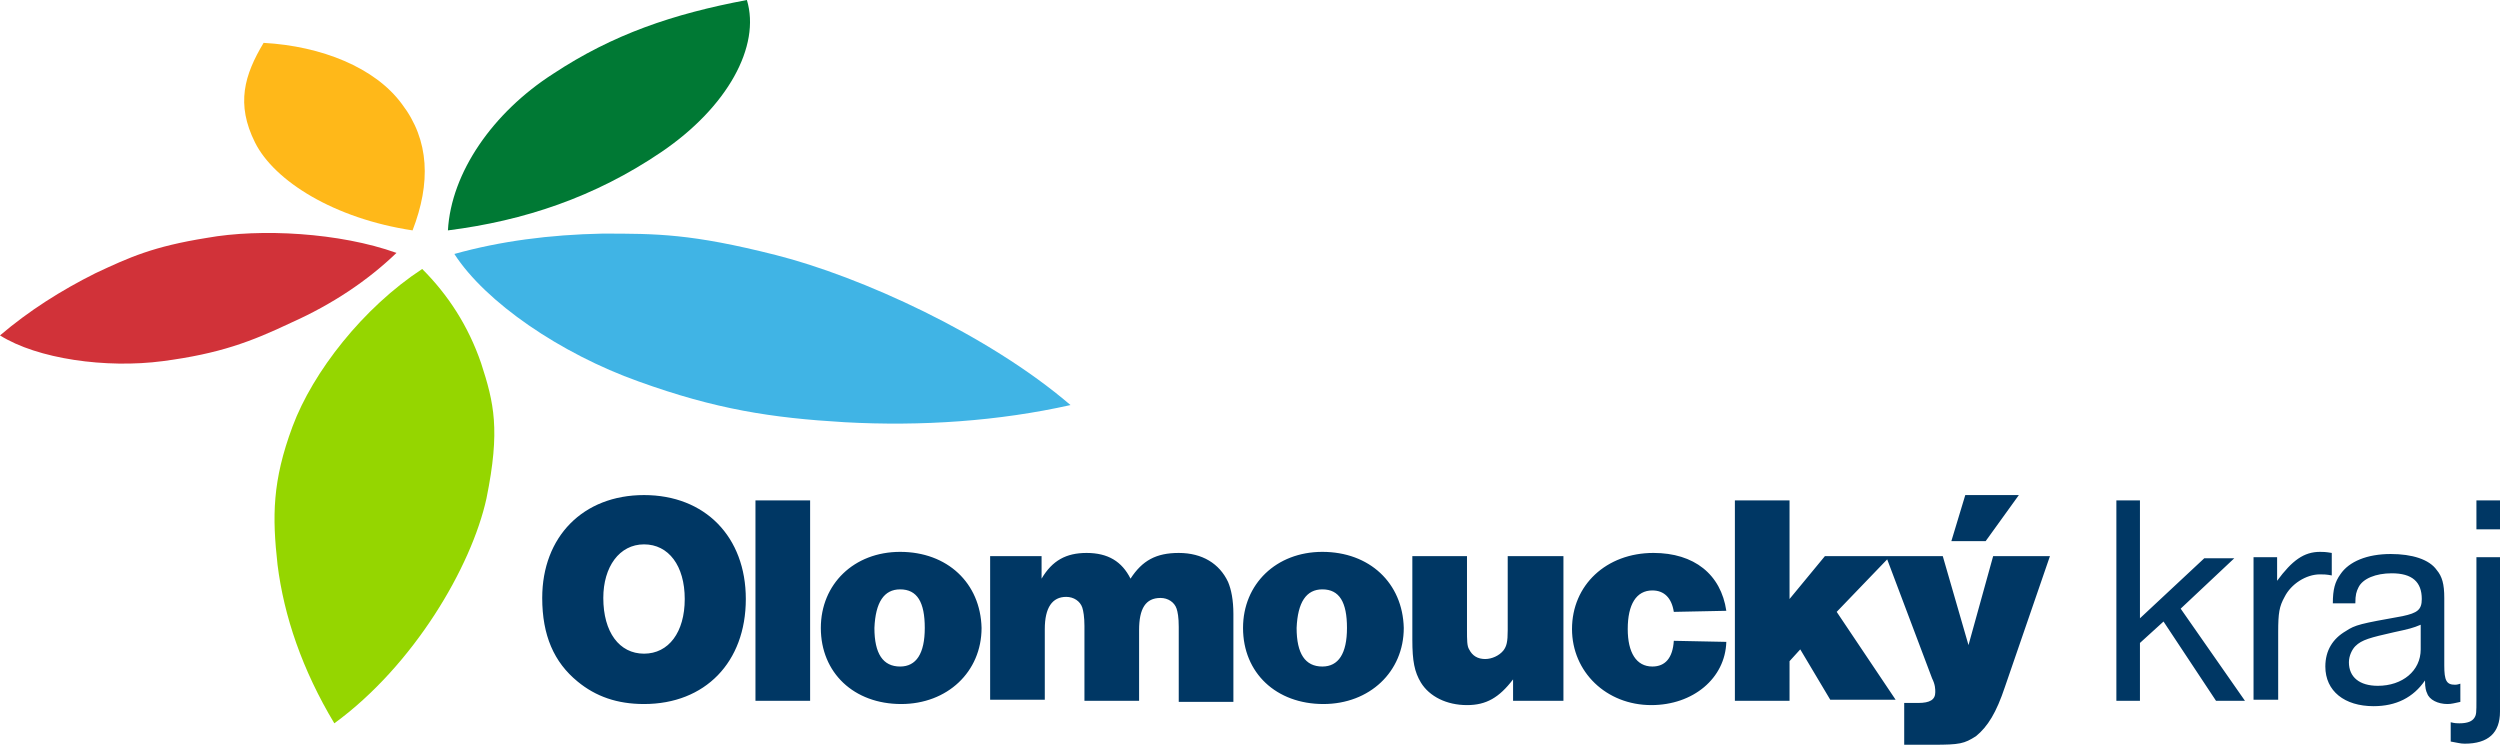 <?xml version="1.0" encoding="utf-8"?>
<!-- Generator: Adobe Illustrator 19.2.1, SVG Export Plug-In . SVG Version: 6.00 Build 0)  -->
<svg version="1.1" id="Vrstva_1" xmlns="http://www.w3.org/2000/svg" xmlns:xlink="http://www.w3.org/1999/xlink" x="0px" y="0px"
	 viewBox="0 0 233.3 69.6" style="enable-background:new 0 0 233.3 69.6;" xml:space="preserve">
<style type="text/css">
	.st0{clip-path:url(#SVGID_2_);fill:#ECECEC;}
	.st1{clip-path:url(#SVGID_2_);fill:#312783;}
	.st2{clip-path:url(#SVGID_2_);fill:#FFFFFF;}
	.st3{clip-path:url(#SVGID_4_);fill:url(#SVGID_5_);}
	.st4{clip-path:url(#SVGID_7_);fill:#E30613;}
	.st5{clip-path:url(#SVGID_7_);fill:#312783;}
	.st6{fill:#312783;}
	.st7{clip-path:url(#SVGID_9_);fill:#312783;}
	.st8{clip-path:url(#SVGID_9_);fill:#6859A3;}
	.st9{clip-path:url(#SVGID_9_);fill:#FFFFFF;}
	.st10{clip-path:url(#SVGID_11_);fill:url(#SVGID_12_);}
	.st11{clip-path:url(#SVGID_14_);fill:#ED694B;}
	.st12{clip-path:url(#SVGID_16_);fill:url(#SVGID_17_);}
	.st13{clip-path:url(#SVGID_19_);fill:#6859A3;}
	.st14{clip-path:url(#SVGID_19_);fill:#E30613;}
	.st15{clip-path:url(#SVGID_19_);fill:#312783;}
	.st16{clip-path:url(#SVGID_21_);fill:#E30613;}
	.st17{fill:#E30613;}
	.st18{clip-path:url(#SVGID_23_);fill:#E30613;}
	.st19{fill:#294D90;}
	.st20{fill:#003764;}
	.st21{fill-rule:evenodd;clip-rule:evenodd;fill:#95D600;}
	.st22{fill-rule:evenodd;clip-rule:evenodd;fill:#40B4E5;}
	.st23{fill-rule:evenodd;clip-rule:evenodd;fill:#007934;}
	.st24{fill-rule:evenodd;clip-rule:evenodd;fill:#FFB819;}
	.st25{fill-rule:evenodd;clip-rule:evenodd;fill:#D13239;}
	.st26{fill:#C51A1B;}
	.st27{fill:#FFFFFF;}
</style>
<g>
	<path class="st20" d="M60.1,46.2c-5.7,0-9.5,3.9-9.5,9.6c0,3.5,1.1,6,3.3,7.8c1.7,1.4,3.7,2.1,6.2,2.1c5.7,0,9.5-3.9,9.5-9.8
		C69.6,50.1,65.8,46.2,60.1,46.2L60.1,46.2z M60.1,50.8c2.3,0,3.8,2,3.8,5.1c0,3.1-1.5,5.1-3.8,5.1c-2.3,0-3.8-2-3.8-5.2
		C56.3,52.9,57.8,50.8,60.1,50.8L60.1,50.8z M75.6,46.7h-5.1v18.7h5.1V46.7L75.6,46.7z M84,51.5c-4.3,0-7.4,3-7.4,7.1
		c0,4.2,3.1,7.1,7.5,7.1c4.3,0,7.5-3,7.5-7.1C91.5,54.4,88.4,51.5,84,51.5L84,51.5z M84,55c1.6,0,2.3,1.2,2.3,3.6
		c0,2.4-0.8,3.6-2.3,3.6c-1.6,0-2.4-1.2-2.4-3.6C81.7,56.2,82.5,55,84,55L84,55z M97.2,51.9h-4.8v13.4h5.1v-6.6c0-2,0.7-3,2-3
		c0.7,0,1.3,0.4,1.5,1c0.1,0.3,0.2,0.9,0.2,1.7v7h5.1v-6.6c0-2,0.6-3,2-3c0.7,0,1.3,0.4,1.5,1c0.1,0.3,0.2,0.8,0.2,1.7v7h5.1v-8.2
		c0-1.3-0.2-2.3-0.5-3c-0.8-1.7-2.4-2.7-4.6-2.7c-2.1,0-3.4,0.7-4.5,2.4c-0.8-1.6-2.1-2.4-4.1-2.4c-1.9,0-3.2,0.7-4.2,2.4V51.9
		L97.2,51.9z M123.4,51.5c-4.3,0-7.4,3-7.4,7.1c0,4.2,3.1,7.1,7.5,7.1c4.3,0,7.5-3,7.5-7.1C130.9,54.4,127.8,51.5,123.4,51.5
		L123.4,51.5z M123.4,55c1.6,0,2.3,1.2,2.3,3.6c0,2.4-0.8,3.6-2.3,3.6c-1.6,0-2.4-1.2-2.4-3.6C121.1,56.2,121.9,55,123.4,55
		L123.4,55z M145.8,51.9h-5.1v6.9c0,1.1-0.1,1.5-0.4,1.9c-0.4,0.5-1.1,0.8-1.7,0.8c-0.7,0-1.2-0.3-1.5-0.9c-0.2-0.3-0.2-0.9-0.2-1.8
		v-6.9h-5.1v7.8c0,2,0.2,3,0.8,4c0.8,1.3,2.4,2.1,4.3,2.1c1.8,0,3-0.7,4.3-2.4v2h4.7V51.9L145.8,51.9z M156.2,59.8
		c-0.1,1.6-0.8,2.4-2,2.4c-1.5,0-2.3-1.3-2.3-3.5c0-2.3,0.8-3.6,2.3-3.6c1.1,0,1.8,0.7,2,2l4.9-0.1c-0.5-3.4-3-5.4-6.8-5.4
		c-4.4,0-7.6,3-7.6,7.1c0,4,3.2,7.1,7.4,7.1c3.9,0,6.9-2.5,7-5.9L156.2,59.8L156.2,59.8z M167,61.7l1-1.1l2.8,4.7h6.1l-5.5-8.2
		l5-5.2h-6.1l-3.3,4v-9.2h-5.1v18.7h5.1V61.7L167,61.7z M191.3,51.9H186l-2.3,8.3l-2.4-8.3H176l4.3,11.4c0.3,0.6,0.3,1,0.3,1.3
		c0,0.7-0.5,1-1.6,1c-0.1,0-0.1,0-1.3,0v3.9h2.7c2.5,0,2.9-0.1,4-0.8c1.1-0.9,1.9-2.2,2.7-4.6L191.3,51.9L191.3,51.9z M188.4,46.2
		h-5l-1.3,4.3h3.2L188.4,46.2L188.4,46.2z M199.7,46.7h-2.2v18.7h2.2V60l2.2-2l4.9,7.4h2.7l-6-8.6l5-4.7h-2.8l-6,5.6V46.7
		L199.7,46.7z M212.5,52h-2.2v13.3h2.3V59c0-1.8,0.1-2.4,0.6-3.3c0.6-1.2,2-2.1,3.3-2.1c0.3,0,0.6,0,1.1,0.1v-2.1
		c-0.6-0.1-0.8-0.1-1.1-0.1c-1.5,0-2.6,0.8-4,2.7V52L212.5,52z M229.6,63.8c-0.3,0.1-0.4,0.1-0.5,0.1c-0.8,0-1-0.4-1-1.8v-6.3
		c0-1.3-0.2-2-0.7-2.6c-0.7-1-2.3-1.5-4.3-1.5c-2.2,0-3.9,0.7-4.7,1.9c-0.5,0.7-0.7,1.4-0.7,2.7h2.1c0-0.8,0.1-1.1,0.3-1.5
		c0.4-0.8,1.6-1.3,3.1-1.3c1.9,0,2.8,0.8,2.8,2.4c0,1-0.4,1.3-1.8,1.6c-3.9,0.7-4.4,0.8-5.3,1.4c-1.2,0.7-1.9,1.8-1.9,3.3
		c0,2.3,1.8,3.7,4.5,3.7c2.1,0,3.7-0.8,4.8-2.4c0,0.7,0.1,1,0.2,1.2c0.2,0.6,1,1,1.9,1c0.4,0,0.7-0.1,1.2-0.2V63.8L229.6,63.8z
		 M225.9,60.6c0,2-1.7,3.4-4,3.4c-1.7,0-2.7-0.8-2.7-2.2c0-0.6,0.3-1.2,0.6-1.5c0.6-0.6,1.4-0.8,3.6-1.3c1.4-0.3,1.8-0.4,2.5-0.7
		V60.6L225.9,60.6z M233.3,52h-2.2v13.3c0,1.2,0,1.4-0.2,1.7c-0.2,0.3-0.6,0.5-1.4,0.5c-0.2,0-0.4,0-0.8-0.1v1.8
		c0.6,0.1,0.9,0.2,1.3,0.2c2.2,0,3.3-1,3.3-3V52L233.3,52z M233.3,46.7h-2.2v2.7h2.2V46.7L233.3,46.7z"/>
	<path class="st21" d="M39.4,25.1c-5.5,3.6-10.2,9.6-12.1,14.7c-1.9,5.1-1.9,8.4-1.4,12.9c0.6,4.8,2.3,9.8,5.3,14.8
		c7.4-5.4,12.8-14.6,14.2-21c1.3-6.4,0.7-8.9-0.5-12.6C43.7,30.4,41.8,27.5,39.4,25.1L39.4,25.1z"/>
	<path class="st22" d="M42.4,23.7c2.9,4.5,9.9,9.3,17.2,11.9c7.2,2.6,12.4,3.4,19.2,3.8c7.2,0.4,14.4-0.1,21.1-1.6
		c-7.7-6.6-19.6-12-27.5-14c-7.9-2-11.1-2-16.2-2C51.3,21.9,46.7,22.5,42.4,23.7L42.4,23.7z"/>
	<path class="st23" d="M41.8,21.5c7.1-0.9,13.7-3.1,19.9-7.3C67.9,10,71,4.3,69.7,0c-6.9,1.3-12.5,3.2-18.1,6.9
		C46,10.5,42.1,16.1,41.8,21.5L41.8,21.5z"/>
	<path class="st24" d="M38.5,21.5c1.7-4.4,1.6-8.4-1-11.8C35,6.3,30,4.3,24.6,4c-1.8,3-2.6,5.7-0.8,9.3
		C25.6,16.9,31.2,20.4,38.5,21.5L38.5,21.5z"/>
	<path class="st25" d="M37,23.6c-5.3-1.9-12.7-2.3-17.7-1.4c-5,0.8-7.2,1.8-10.4,3.3C5.7,27.1,2.7,29,0,31.3
		c3.5,2.2,9.9,3.1,15.2,2.4s8.2-1.8,12-3.6C31,28.4,34.3,26.2,37,23.6L37,23.6z"/>
</g>
</svg>
